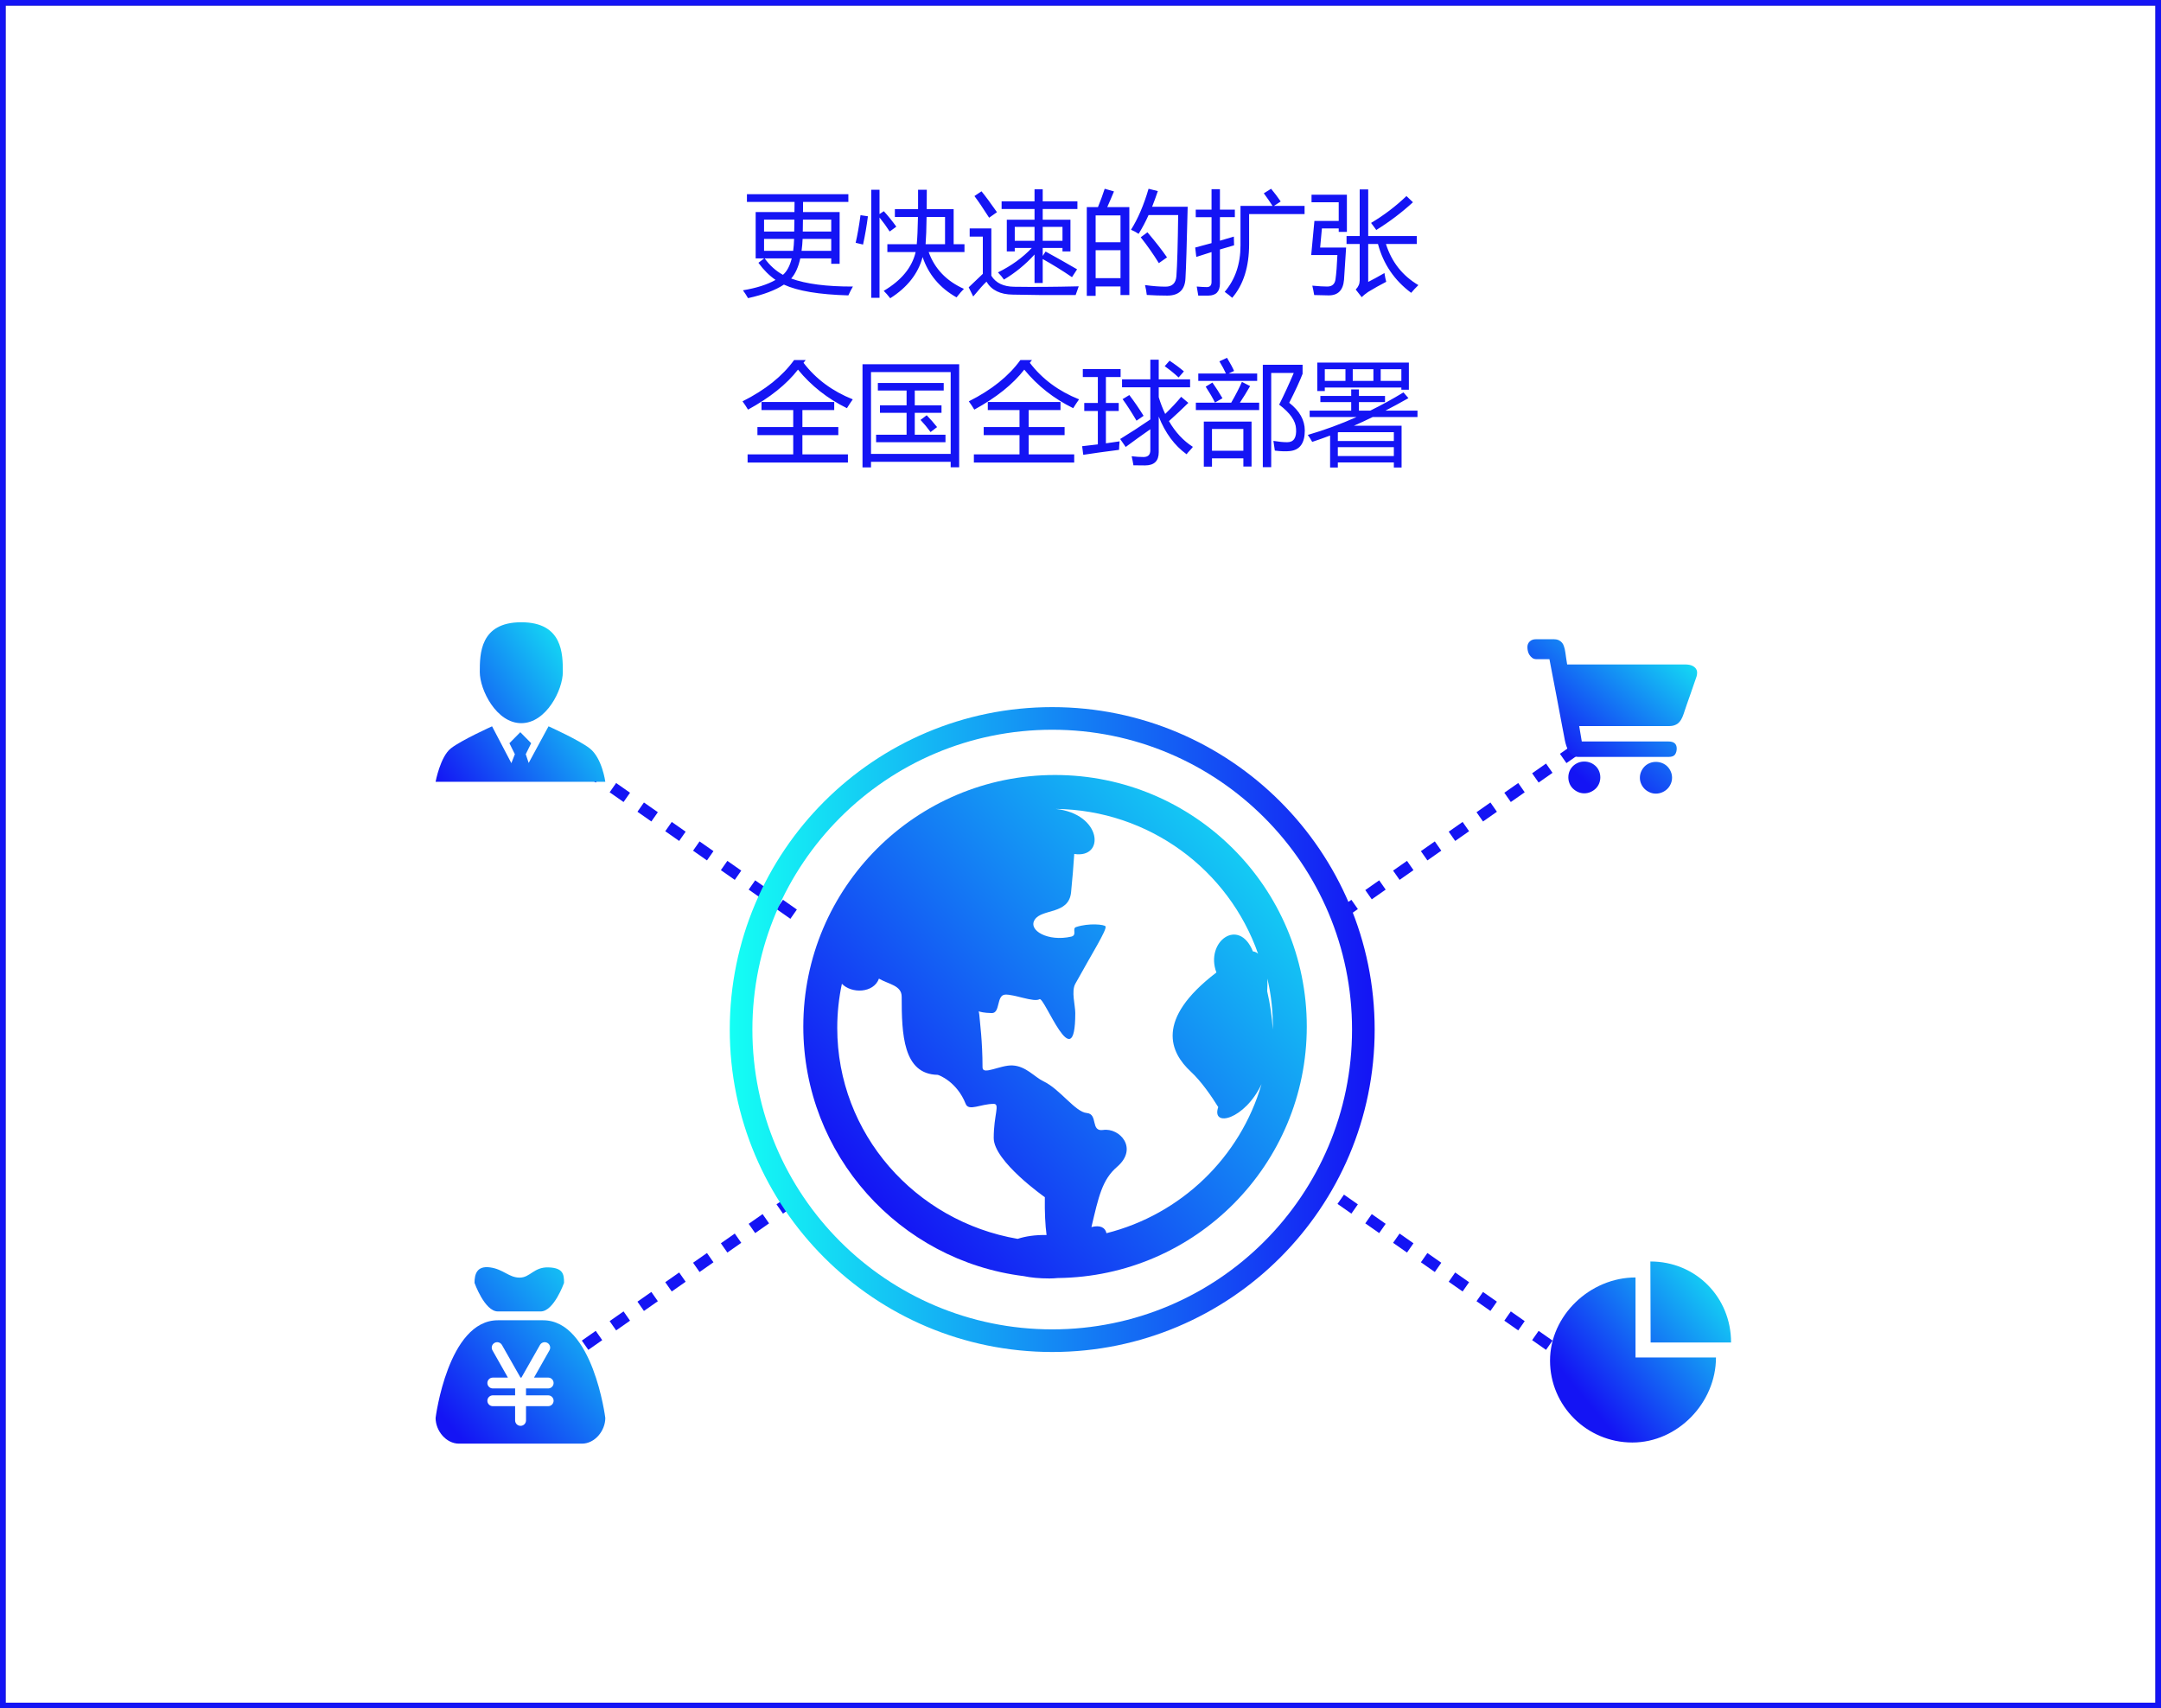 <?xml version="1.0" encoding="utf-8"?>
<!-- Generator: Adobe Illustrator 16.0.0, SVG Export Plug-In . SVG Version: 6.00 Build 0)  -->
<!DOCTYPE svg PUBLIC "-//W3C//DTD SVG 1.1//EN" "http://www.w3.org/Graphics/SVG/1.1/DTD/svg11.dtd">
<svg version="1.1" xmlns="http://www.w3.org/2000/svg" xmlns:xlink="http://www.w3.org/1999/xlink" x="0px" y="0px" width="382px"
	 height="302px" viewBox="0 0 382 302" enable-background="new 0 0 382 302" xml:space="preserve">
<rect x="0" y="0" width="382" height="302" fill="#808080" stroke="none"/>
<g id="图层_1">
	<title>Group 35 Copy 2</title>
	<g>
		<g transform="translate(1 1)">
			<g>
				<path id="a" fill="#FFFFFF" d="M0,0h380v300H0V0z"/>
			</g>
			<path fill="none" stroke="#1414F4" d="M-0.5-0.5h381v301h-381V-0.5z"/>
		</g>
		<path fill="none" stroke="#1414F4" stroke-width="2" stroke-dasharray="3" d="M140.291,212L98,241.602 M140.291,161.602L98,132"/>
		
			<linearGradient id="SVGID_1_" gradientUnits="userSpaceOnUse" x1="-200.578" y1="445.78" x2="-201.701" y2="445.051" gradientTransform="matrix(30 0 0 -28.2 6127.5 12687.8)">
			<stop  offset="0" style="stop-color:#14FFF4"/>
			<stop  offset="1" style="stop-color:#1414F4"/>
		</linearGradient>
		<path fill="url(#SVGID_1_)" d="M104.244,132.292c-1.875-1.465-7.28-3.897-7.28-3.897l-3.508,6.473l-0.52-1.542l0.96-1.946
			l-1.922-1.947l-1.923,1.947l0.962,1.946l-0.62,1.579l-3.411-6.51c0,0-5.404,2.433-7.28,3.897C77.829,133.756,77,138.2,77,138.2h30
			C107,138.2,106.45,134.015,104.244,132.292z M92.152,127.838c4.405-0.006,7.34-5.884,7.34-9.049c0-3.163-0.012-8.789-7.34-8.789
			c-7.327,0-7.34,5.626-7.34,8.79S87.749,127.846,92.152,127.838z"/>
		<path fill="none" stroke="#1414F4" stroke-width="2" stroke-dasharray="3" d="M237,212l42.291,29.602 M237,161.602L279.291,132"/>
		<g transform="translate(131 127)">
			<linearGradient id="SVGID_2_" gradientUnits="userSpaceOnUse" x1="-2" y1="55" x2="112" y2="55">
				<stop  offset="0" style="stop-color:#14FFF4"/>
				<stop  offset="1" style="stop-color:#1414F4"/>
			</linearGradient>
			<circle fill="none" stroke="url(#SVGID_2_)" stroke-width="4" stroke-miterlimit="10" cx="55" cy="55" r="55"/>
			
				<linearGradient id="SVGID_3_" gradientUnits="userSpaceOnUse" x1="-336.103" y1="322.787" x2="-337.083" y2="321.931" gradientTransform="matrix(89 0 0 -89 30022 28736)">
				<stop  offset="0" style="stop-color:#14FFF4"/>
				<stop  offset="1" style="stop-color:#1414F4"/>
			</linearGradient>
			<path fill="url(#SVGID_3_)" d="M100,54.464C100,29.907,80.077,10,55.5,10C30.924,10,11,29.907,11,54.464
				c0,22.685,17,41.4,38.965,44.123C51.203,98.848,52.711,99,54.507,99c0.504,0,0.99-0.027,1.46-0.075
				C80.33,98.675,100,78.865,100,54.464z M93.993,55c-0.144-2.283-0.476-4.55-0.993-6.777c0.045-0.787,0.059-1.531,0.035-2.223
				C93.727,48.949,94.049,51.972,93.993,55L93.993,55z M17,54.714c0-2.677,0.284-5.288,0.822-7.808
				c1.666,1.75,5.593,1.708,6.55-0.906c1.714,1.003,4.017,1.186,4.017,3.189c0,6.615,0.24,13.707,6.36,13.815
				c0.173,0.003,3.414,1.206,4.956,5.134c0.533,1.358,2.643,0,4.956,0c1.155,0,0,1.911,0,6.043c0,4.115,9.036,10.451,9.036,10.451
				c-0.042,2.725,0.072,4.928,0.303,6.688c-2.04-0.037-3.758,0.229-5.109,0.68C30.772,88.893,17,73.382,17,54.714z M64.588,91
				c-0.199-0.967-1.068-1.497-2.656-1.082c1.268-5.359,1.883-8.361,4.525-10.641c3.825-3.295,0.456-6.959-2.454-6.526
				c-2.294,0.345-0.845-2.821-2.892-2.998c-2.047-0.17-4.721-4.217-7.668-5.61c-1.562-0.736-3.097-2.711-5.505-2.8
				c-2.135-0.083-5.256,1.793-5.256,0.347c0-4.658-0.474-7.982-0.572-9.311c-0.079-1.066-0.701-0.359,2.185-0.29
				c1.57,0.041,0.803-3.136,2.358-3.26c1.527-0.12,5.166,1.42,6.093,0.806c0.861-0.57,6.33,14.27,6.33,2.453
				c0-1.4-0.73-3.839,0-5.167c2.89-5.246,5.595-9.522,5.352-10.147c-0.138-0.353-2.955-0.644-5.211,0.108
				c-0.761,0.253,0.242,1.437-0.85,1.69c-4.096,0.939-7.714-1.098-6.447-3.012c1.297-1.963,5.998-0.856,6.41-4.793
				c0.237-2.254,0.434-4.865,0.565-6.807c5.512,0.857,4.905-7.108-3.29-7.961c16.581,0.193,30.627,10.833,35.784,25.602
				c-0.252-0.235-0.572-0.381-0.914-0.416c-2.479-6.149-8.492-1.699-6.453,3.727c-10.93,8.35-8.133,14.175-4.541,17.51
				c1.891,1.753,3.691,4.391,4.865,6.283c-1.277,3.699,4.704,2.219,7.654-4.061C88.248,77.577,77.779,87.684,64.588,91z"/>
		</g>
		
			<linearGradient id="SVGID_4_" gradientUnits="userSpaceOnUse" x1="-200.701" y1="445.935" x2="-201.518" y2="445.083" gradientTransform="matrix(30 0 0 -27.292 6320.569 12280.853)">
			<stop  offset="0" style="stop-color:#14FFF4"/>
			<stop  offset="1" style="stop-color:#1414F4"/>
		</linearGradient>
		<path fill="url(#SVGID_4_)" d="M280.064,134.624c0.747-0.003,1.467,0.285,2.006,0.804c0.265,0.252,0.465,0.552,0.605,0.898
			c0.141,0.346,0.213,0.71,0.213,1.091s-0.072,0.745-0.213,1.091c-0.137,0.338-0.344,0.644-0.605,0.898
			c-0.267,0.253-0.575,0.458-0.912,0.604c-0.345,0.152-0.718,0.23-1.094,0.229c-0.406,0-0.776-0.076-1.111-0.229
			c-0.332-0.149-0.637-0.353-0.9-0.604c-0.264-0.253-0.471-0.559-0.605-0.898c-0.142-0.346-0.213-0.717-0.213-1.091
			c0-0.381,0.07-0.75,0.213-1.091c0.14-0.346,0.347-0.64,0.605-0.898c0.262-0.251,0.566-0.452,0.9-0.592
			C279.305,134.691,279.684,134.619,280.064,134.624z M292.711,134.684c0.389,0,0.753,0.07,1.111,0.21
			c0.353,0.141,0.66,0.34,0.912,0.593c0.252,0.252,0.459,0.551,0.605,0.897c0.153,0.347,0.23,0.71,0.23,1.092
			c0,0.381-0.077,0.745-0.23,1.09c-0.143,0.334-0.348,0.637-0.605,0.893c-0.264,0.257-0.572,0.462-0.912,0.604
			c-0.352,0.152-0.729,0.23-1.111,0.229c-0.377,0.002-0.75-0.076-1.094-0.23c-0.334-0.145-0.639-0.349-0.9-0.603
			c-0.257-0.256-0.463-0.559-0.605-0.892c-0.154-0.343-0.232-0.715-0.23-1.091c0-0.388,0.077-0.751,0.23-1.092
			c0.152-0.34,0.353-0.639,0.605-0.897c0.254-0.252,0.553-0.452,0.9-0.593C291.964,134.754,292.328,134.684,292.711,134.684z
			 M297.822,117.459c0.564,0,1.006,0.076,1.324,0.228c0.311,0.153,0.535,0.34,0.67,0.564c0.135,0.223,0.193,0.457,0.183,0.71
			c-0.007,0.22-0.042,0.439-0.106,0.65c-0.338,0.998-0.683,1.993-1.035,2.986c-0.241,0.681-0.482,1.35-0.711,2.019
			c-0.188,0.522-0.365,1.048-0.53,1.578c-0.265,0.81-0.601,1.367-1.007,1.684c-0.404,0.31-0.899,0.47-1.487,0.47h-15.97l0.459,2.727
			h15.322c0.971,0,1.459,0.417,1.459,1.244c0,0.405-0.094,0.75-0.287,1.044c-0.195,0.293-0.571,0.44-1.143,0.44h-15.934
			c-0.405,0-0.746-0.088-1.018-0.27c-0.276-0.184-0.51-0.426-0.682-0.71c-0.186-0.3-0.334-0.621-0.441-0.956
			c-0.105-0.317-0.191-0.641-0.259-0.968c-0.019-0.123-0.075-0.416-0.165-0.88c-0.116-0.58-0.229-1.161-0.335-1.742
			c-0.13-0.698-0.276-1.479-0.44-2.335c-0.166-0.857-0.324-1.725-0.488-2.593c-0.389-2.042-0.824-4.318-1.307-6.823h-2.283
			c-0.305,0-0.56-0.076-0.76-0.229c-0.199-0.152-0.369-0.339-0.504-0.551c-0.133-0.208-0.225-0.438-0.271-0.68
			c-0.05-0.22-0.075-0.445-0.077-0.671c0-0.404,0.135-0.738,0.412-1.002c0.275-0.263,0.64-0.393,1.111-0.393h3.069
			c0.407,0,0.73,0.059,0.972,0.182c0.426,0.205,0.746,0.58,0.883,1.032c0.059,0.206,0.111,0.376,0.152,0.517
			c0.041,0.164,0.082,0.387,0.123,0.68l0.125,0.892c0.059,0.364,0.123,0.75,0.182,1.156H297.822L297.822,117.459z"/>
		
			<linearGradient id="SVGID_5_" gradientUnits="userSpaceOnUse" x1="-200.456" y1="446.619" x2="-201.569" y2="445.619" gradientTransform="matrix(29.999 0 0 -31.2 6127.285 14156.367)">
			<stop  offset="0" style="stop-color:#14FFF4"/>
			<stop  offset="1" style="stop-color:#1414F4"/>
		</linearGradient>
		<path fill="url(#SVGID_5_)" d="M88.01,231.83h7.568c2.342,0,4.129-5.051,4.129-5.051c0-1.512-0.152-2.655-2.753-2.736
			c-2.6-0.081-3.223,1.809-5.091,1.809c-1.915,0-2.873-1.485-5.23-1.809c-2.356-0.322-2.752,1.225-2.752,2.736
			C83.881,226.779,85.667,231.83,88.01,231.83L88.01,231.83z M95.991,233.391H88.01c-8.839,0-11.01,17.266-11.01,17.266
			c0,2.266,1.849,4.544,4.129,4.544h21.741c2.28,0,4.129-2.278,4.129-4.546C106.999,250.654,104.828,233.391,95.991,233.391
			L95.991,233.391z M96.897,246.659c0.533,0,0.964,0.43,0.964,0.96c-0.001,0.53-0.432,0.959-0.962,0.958c0,0-0.001,0-0.002,0h-3.913
			v2.517c0,0.53-0.432,0.959-0.964,0.959c-0.531,0.002-0.963-0.428-0.964-0.96l0,0v-2.516h-3.939
			c-0.531,0.001-0.962-0.429-0.964-0.959c0-0.53,0.432-0.96,0.964-0.96h3.94v-1.217h-3.94c-0.531,0.002-0.962-0.427-0.964-0.957
			c0,0,0-0.001,0-0.002c0-0.529,0.432-0.959,0.964-0.959h2.663l-2.726-4.816c-0.265-0.457-0.11-1.041,0.347-1.307
			c0.002-0.001,0.004-0.002,0.006-0.004c0.46-0.264,1.047-0.107,1.316,0.351l3.283,5.776h0.166l3.282-5.776
			c0.268-0.458,0.855-0.615,1.316-0.351c0.462,0.265,0.62,0.851,0.354,1.311l-2.726,4.816h2.5c0.532,0,0.963,0.43,0.963,0.959
			c0,0.531-0.431,0.959-0.964,0.959h-3.913v1.218H96.897z"/>
		
			<linearGradient id="SVGID_6_" gradientUnits="userSpaceOnUse" x1="-200.993" y1="446.669" x2="-201.915" y2="445.909" gradientTransform="matrix(32 0 0 -32 6741.499 14516.501)">
			<stop  offset="0" style="stop-color:#14FFF4"/>
			<stop  offset="1" style="stop-color:#1414F4"/>
		</linearGradient>
		<path fill="url(#SVGID_6_)" d="M274,240.533c0,7.992,6.511,14.467,14.548,14.467s14.784-7.036,14.784-15.032h-14.221v-14.143
			C281.076,225.825,274,232.541,274,240.533z M306,237.32c0.004-7.995-6.215-14.327-14.262-14.32l0.043,14.32H306L306,237.32z"/>
		<path fill="#1414F4" d="M131.332,51.318c2.383-0.397,4.303-1.009,5.762-1.836c-1.114-0.768-2.123-1.777-3.028-3.027l1.026-0.781
			h-1.514V37.49h6.856l0.02-1.797h-8.419v-1.367h17.93v1.367h-8.008c0,0.645-0.003,1.244-0.01,1.797h6.475v9.14h-1.484v-0.956h-5.47
			c-0.338,1.543-0.875,2.73-1.61,3.564c2.61,0.957,6.246,1.43,10.908,1.416c-0.292,0.508-0.56,1.029-0.801,1.563
			c-5.17-0.143-8.968-0.778-11.397-1.904c-1.497,0.99-3.61,1.787-6.338,2.392C131.97,52.249,131.67,51.787,131.332,51.318
			L131.332,51.318z M135.062,40.928h5.333c0.013-0.625,0.022-1.328,0.029-2.11h-5.362V40.928z M140.375,42.236h-5.313v2.11h5.147
			C140.294,43.708,140.349,43.005,140.375,42.236z M141.693,44.346h5.244v-2.11h-5.058
			C141.851,42.942,141.789,43.646,141.693,44.346z M146.937,38.818h-5c-0.006,0.788-0.016,1.491-0.029,2.11h5.03L146.937,38.818
			L146.937,38.818z M138.402,48.584c0.703-0.605,1.221-1.576,1.553-2.91h-4.785C136.068,46.924,137.146,47.894,138.402,48.584
			L138.402,48.584z M156.859,43.174h5.196c0.104-1.08,0.175-2.689,0.215-4.824h-4.083v-1.387h4.102v-3.418h1.543
			c0,1.237-0.006,2.376-0.02,3.418h4.766v6.21h1.914v1.388h-6.328c1.068,2.955,3.145,5.123,6.23,6.503
			c-0.338,0.326-0.774,0.827-1.308,1.504c-2.956-1.666-4.954-4.043-5.996-7.129c-0.781,2.93-2.689,5.359-5.723,7.286
			c-0.43-0.547-0.814-0.983-1.152-1.309c3.125-1.849,5.006-4.134,5.644-6.855h-5V43.174L156.859,43.174z M154.008,33.544h1.465
			v4.298l0.761-0.508c0.79,0.867,1.526,1.78,2.207,2.734l-1.171,0.86c-0.554-0.858-1.153-1.686-1.797-2.479v14.198h-1.465V33.544
			L154.008,33.544z M167.055,38.35h-3.262c-0.026,2.07-0.085,3.678-0.176,4.824h3.438V38.35L167.055,38.35z M152.113,38.037
			l1.309,0.195c-0.213,1.679-0.5,3.347-0.86,5c-0.435-0.108-0.871-0.212-1.308-0.312C151.566,41.579,151.853,39.951,152.113,38.037
			L152.113,38.037z M177.973,38.837h4.902v-1.894h-5.82v-1.347h5.82v-2.13h1.445v2.13h6.133v1.347h-6.133v1.895h4.903v5.605h-1.407
			v-0.605h-3.496v1.406l0.508-0.781c1.87,1.022,3.726,2.07,5.567,3.144l-0.899,1.387c-1.676-1.146-3.403-2.215-5.176-3.203v4.238
			h-1.445V44.99c-1.571,1.741-3.395,3.235-5.41,4.434c-0.222-0.339-0.573-0.762-1.055-1.27c2.37-1.172,4.362-2.61,5.977-4.316
			h-3.008v0.605h-1.406V38.837L177.973,38.837z M179.32,50.693c3.243,0.052,7.032,0.026,11.368-0.078
			c-0.144,0.43-0.326,0.944-0.547,1.543c-4.31,0.026-8.015,0-11.114-0.078c-2.213-0.026-3.763-0.788-4.648-2.285
			c-0.534,0.495-1.315,1.367-2.344,2.617l-0.8-1.621c0.826-0.802,1.659-1.597,2.5-2.383v-6.582h-2.325v-1.445h3.828v8.36
			C176.033,50.029,177.393,50.681,179.32,50.693L179.32,50.693z M187.816,40.107h-3.496v2.461h3.496V40.107L187.816,40.107z
			 M179.379,42.568h3.496v-2.46h-3.496V42.568z M173.5,33.818c0.664,0.808,1.576,2.038,2.734,3.692l-1.386,0.976
			c-1.055-1.653-1.92-2.93-2.598-3.828L173.5,33.818L173.5,33.818z M192.113,36.611h1.973c0.438-1.065,0.835-2.146,1.191-3.242
			l1.641,0.469c-0.382,0.931-0.779,1.855-1.191,2.773h3.906v15.547h-1.563v-1.523h-4.395v1.66h-1.563V36.611L192.113,36.611z
			 M199.926,40.615c1.225-1.94,2.26-4.355,3.105-7.246l1.64,0.41c-0.331,0.983-0.67,1.908-1.015,2.774h6.289
			c-0.156,6.692-0.286,10.905-0.391,12.636c-0.091,2.045-1.166,3.067-3.223,3.067c-1.186,0-2.391-0.04-3.613-0.117
			c-0.066-0.586-0.171-1.167-0.313-1.739h0.059c1.303,0.183,2.493,0.274,3.574,0.274c1.186,0,1.822-0.625,1.914-1.875
			c0.143-1.94,0.248-5.534,0.313-10.781h-5.234c-0.508,1.146-1.096,2.255-1.758,3.32C200.85,41.052,200.398,40.81,199.926,40.615
			L199.926,40.615z M193.676,49.17h4.395v-4.941h-4.395V49.17L193.676,49.17z M198.07,38.076h-4.395v4.746h4.395V38.076z
			 M201.645,41.943l1.19-0.879c1.446,1.706,2.599,3.184,3.458,4.434l-1.445,1.016C203.871,44.929,202.802,43.403,201.645,41.943
			L201.645,41.943z M211.273,43.76c0.963-0.254,1.928-0.515,2.891-0.781v-4.59h-2.793V37.06h2.793v-3.614h1.484v3.614h2.637v1.328
			h-2.637v4.16c0.819-0.235,1.641-0.475,2.461-0.723c0.013,0.651,0.025,1.166,0.039,1.543c-0.84,0.241-1.674,0.485-2.5,0.733v6.005
			c0,1.42-0.678,2.136-2.031,2.149c-0.391,0.013-0.99,0.013-1.797,0c-0.078-0.536-0.17-1.07-0.273-1.602
			c0.768,0.065,1.36,0.098,1.777,0.098c0.56,0,0.84-0.3,0.84-0.898V44.56c-0.905,0.28-1.803,0.566-2.695,0.859L211.273,43.76
			L211.273,43.76z M220.805,37.842v5.312c0,4.01-0.996,7.175-2.988,9.492c-0.377-0.338-0.82-0.69-1.328-1.054
			c1.861-2.188,2.793-4.922,2.793-8.203v-6.993h5.664c-0.488-0.76-1.004-1.502-1.543-2.226l1.289-0.8
			c0.603,0.72,1.17,1.47,1.699,2.245l-1.191,0.781h5.41v1.446H220.805z M238.031,41.729h2.324v-8.243h1.504v8.243h8.594v1.406
			h-5.459c1.01,3.183,2.92,5.605,5.732,7.265c-0.508,0.495-0.931,0.95-1.27,1.368c-2.969-2.207-4.925-5.085-5.87-8.633h-1.728v6.699
			c0.689-0.339,1.647-0.86,2.871-1.563c0.092,0.6,0.195,1.114,0.313,1.543c-1.088,0.563-2.156,1.163-3.203,1.797
			c-0.482,0.339-0.859,0.645-1.133,0.918l-1.055-1.347c0.47-0.47,0.703-1.01,0.703-1.621v-6.426h-2.324V41.729L238.031,41.729z
			 M231.84,34.424h6.25v6.562h-1.445v-0.605h-2.97l-0.312,3.379h4.59c-0.111,1.902-0.234,3.803-0.371,5.703
			c-0.156,1.836-1.055,2.754-2.695,2.754c-0.533,0-1.394-0.02-2.578-0.059c-0.09-0.558-0.201-1.111-0.332-1.66
			c1.133,0.104,2.012,0.156,2.637,0.156c0.859,0,1.348-0.43,1.465-1.289c0.143-1.015,0.254-2.441,0.332-4.277h-4.629l0.566-6.035
			h4.297v-3.301h-4.805V34.424L231.84,34.424z M242.367,39.404c2.258-1.338,4.354-2.931,6.25-4.746l1.152,1.094
			c-2.002,1.834-4.174,3.475-6.484,4.902L242.367,39.404z M132.152,80.322h8.067v-3.398h-6.328v-1.426h6.328V72.49h-5.606v-1.426
			h12.852v1.426h-5.625v3.008h6.348v1.426h-6.348v3.398h8.047v1.446h-17.735V80.322z M142.426,63.642l-0.39,0.489
			c2.187,2.864,5.09,5.02,8.71,6.465c-0.362,0.509-0.707,1.03-1.035,1.562c-3.438-1.693-6.322-3.965-8.652-6.816
			c-1.993,2.578-4.935,4.935-8.829,7.07c-0.301-0.504-0.626-0.993-0.976-1.465c4.023-2.018,7.064-4.453,9.121-7.304L142.426,63.642
			L142.426,63.642z M152.465,64.385h17.09v18.222h-1.504v-0.976h-14.082v0.996h-1.504V64.385z M168.051,65.771h-14.082v14.473
			h14.082V65.771z M154.867,76.846h5.39v-3.867h-4.706V71.65h4.707v-2.617h-5.078v-1.328h11.64v1.328h-5.117v2.617h4.727v1.329
			h-4.727v3.867h5.43v1.328h-12.266V76.846L154.867,76.846z M162.719,74.229l1.094-0.82c0.647,0.664,1.26,1.361,1.835,2.089
			l-1.152,0.879C163.949,75.625,163.355,74.907,162.719,74.229L162.719,74.229z M172.152,80.322h8.067v-3.398h-6.328v-1.426h6.328
			V72.49h-5.606v-1.426h12.852v1.426h-5.625v3.008h6.348v1.426h-6.348v3.398h8.047v1.446h-17.735V80.322z M182.426,63.642
			l-0.39,0.489c2.187,2.864,5.09,5.02,8.71,6.465c-0.362,0.509-0.707,1.03-1.035,1.562c-3.438-1.693-6.322-3.965-8.652-6.816
			c-1.993,2.578-4.935,4.935-8.829,7.07c-0.301-0.504-0.626-0.993-0.976-1.465c4.023-2.018,7.064-4.453,9.121-7.304L182.426,63.642
			L182.426,63.642z M198.012,77.607c1.808-1.105,3.586-2.258,5.332-3.457v-5.683h-5V67.06h5v-3.477h1.484v3.477h5.547v1.406h-5.547
			v1.738c0.306,1.017,0.688,2.009,1.143,2.969c1.127-1.094,2.067-2.103,2.822-3.028l1.27,1.075c-1.116,1.102-2.26,2.176-3.428,3.222
			c1.133,1.96,2.543,3.477,4.229,4.551c-0.156,0.212-0.326,0.415-0.508,0.606c-0.287,0.3-0.488,0.533-0.605,0.703
			c-2.135-1.543-3.775-3.763-4.922-6.66v6.308c0,1.55-0.807,2.324-2.422,2.324c-0.639,0-1.321-0.006-2.051-0.02
			c-0.086-0.537-0.19-1.07-0.313-1.6c0.768,0.09,1.465,0.136,2.09,0.136c0.807,0,1.21-0.397,1.21-1.191v-3.721
			c-1.467,1.023-2.919,2.069-4.354,3.135L198.012,77.607L198.012,77.607z M191.293,78.877c0.926-0.097,1.85-0.204,2.773-0.322
			v-5.909h-2.402V71.24h2.402v-4.59h-2.656v-1.406h6.68v1.406h-2.598v4.59h2.266v1.406h-2.266v5.723
			c0.781-0.11,1.589-0.228,2.422-0.351c-0.053,0.52-0.085,1.022-0.098,1.503c-2.436,0.313-4.545,0.606-6.329,0.88L191.293,78.877
			L191.293,78.877z M198.441,70.557l1.191-0.723c0.898,1.183,1.74,2.408,2.52,3.672l-1.25,0.86
			C200.003,72.842,199.184,71.572,198.441,70.557L198.441,70.557z M205.883,64.737l0.86-0.977c0.924,0.612,1.771,1.243,2.538,1.894
			l-0.938,1.075C207.57,66.008,206.748,65.343,205.883,64.737L205.883,64.737z M230.648,76.104c0,2.24-0.879,3.45-2.637,3.632
			c-0.664,0.078-1.55,0.052-2.656-0.078c-0.081-0.574-0.166-1.146-0.254-1.719c0.95,0.157,1.765,0.235,2.441,0.235
			c1.146,0,1.667-0.788,1.563-2.363c-0.053-1.394-1.049-2.82-2.988-4.278c0.92-1.84,1.779-3.709,2.578-5.605h-3.984v16.66h-1.484
			V64.482h7.03v1.602c-0.507,1.315-1.295,3.02-2.362,5.117C229.73,72.633,230.648,74.268,230.648,76.104z M212.797,74.521h8.438
			v7.95h-1.445v-1.446h-5.547v1.465h-1.445V74.521L212.797,74.521z M219.789,75.831h-5.547v3.847h5.547V75.831L219.789,75.831z
			 M211.391,71.181h6.25c0.774-1.34,1.406-2.564,1.895-3.671l1.445,0.742c-0.57,0.996-1.173,1.973-1.807,2.93h3.408v1.308h-11.191
			V71.181L211.391,71.181z M211.82,66.025h4.883c-0.254-0.586-0.639-1.302-1.152-2.148l1.348-0.625
			c0.586,0.977,1.002,1.751,1.25,2.324l-0.957,0.45h5.039v1.308h-10.41V66.025z M213.129,68.35l1.191-0.723
			c0.634,0.897,1.227,1.822,1.777,2.773l-1.328,0.762C214.366,70.342,213.818,69.404,213.129,68.35L213.129,68.35z M231.508,72.588
			h7.344v-1.504h-5.449V69.99h5.449v-1.152h1.367v1.152h4.61v1.094h-4.61v1.504h2.002c2.005-0.984,3.963-2.06,5.869-3.223
			l0.879,1.016c-1.359,0.775-2.715,1.51-4.063,2.207h5.664v1.133h-7.92c-1.099,0.54-2.209,1.054-3.33,1.543h8.438v7.382h-1.367
			v-0.898h-9.902v0.898h-1.367v-5.654c-1.046,0.398-2.102,0.772-3.164,1.123c-0.234-0.427-0.494-0.837-0.781-1.23
			c2.943-0.857,5.824-1.915,8.623-3.164h-8.291V72.588L231.508,72.588z M232.855,64.092h16.191v4.804h-1.328v-0.39h-13.535v0.625
			h-1.328V64.092L232.855,64.092z M236.488,80.615h9.902v-1.563h-9.902V80.615z M246.391,76.396h-9.756l-0.146,0.06v1.503h9.902
			V76.396z M247.719,65.264h-3.652v2.07h3.652V65.264z M234.184,67.334h3.652v-2.07h-3.652V67.334z M239.125,67.334h3.652v-2.07
			h-3.652V67.334z"/>
	</g>
</g>
<g id="隔离模式">
</g>
</svg>

